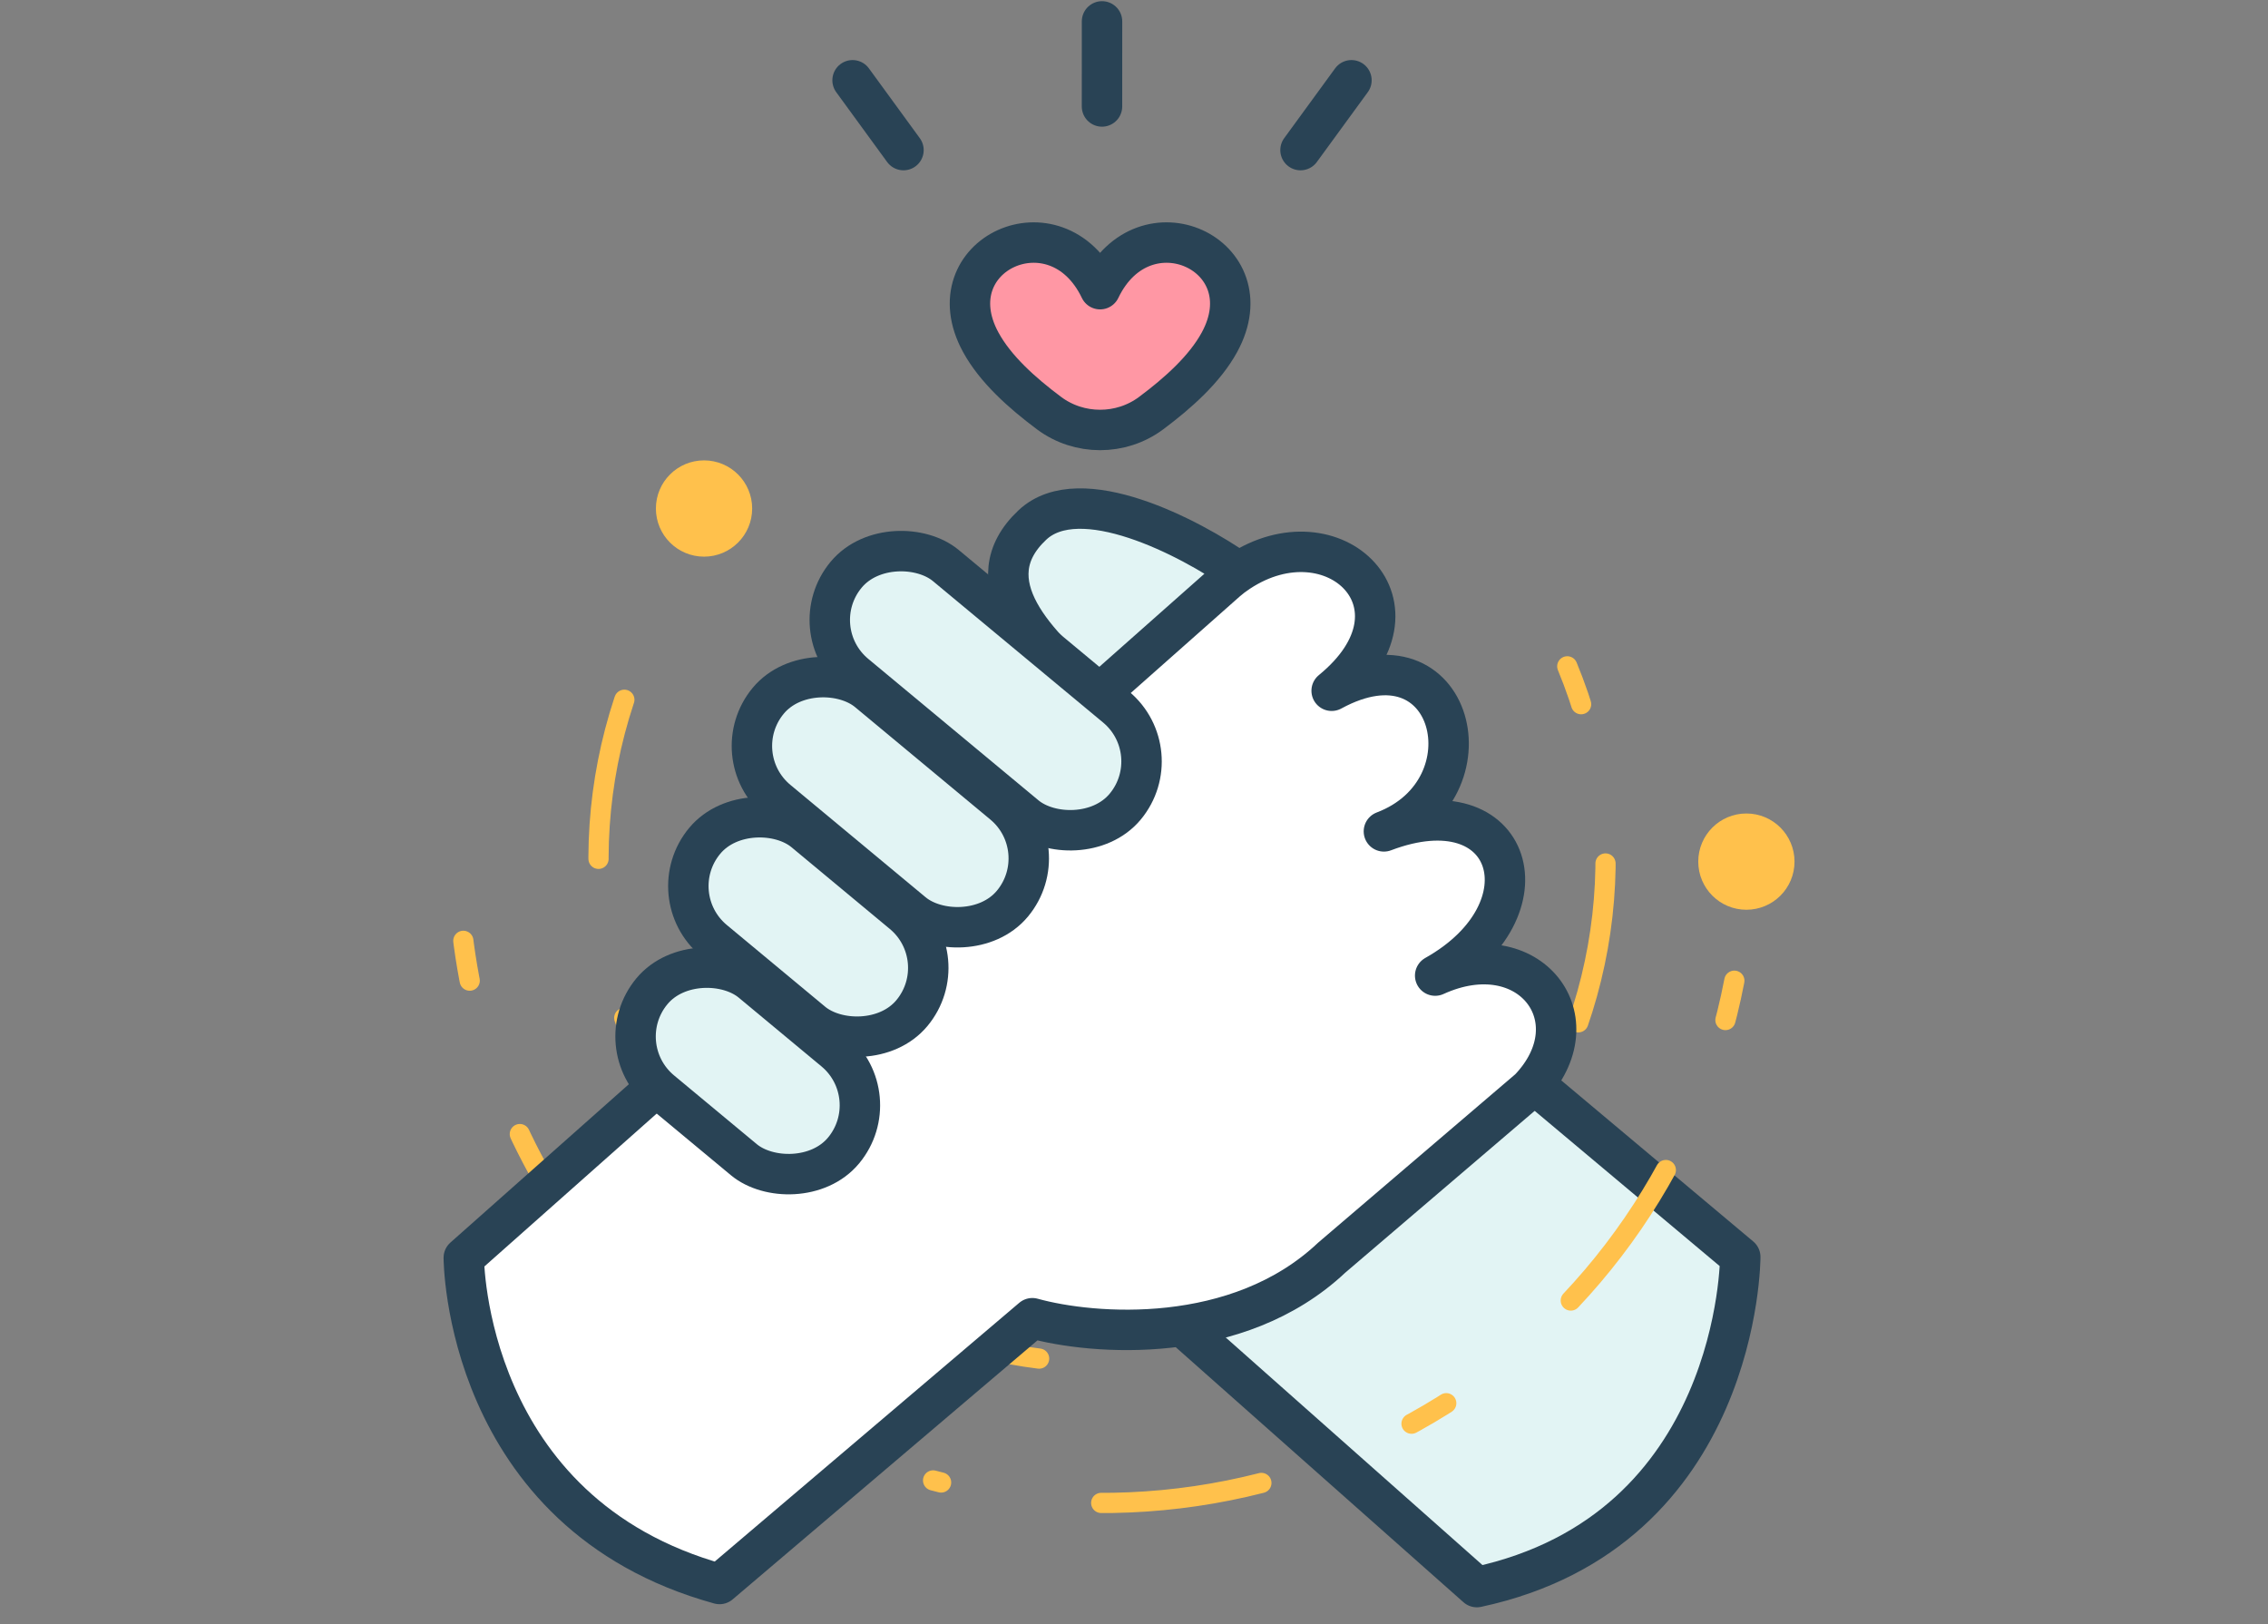 <svg width="81" height="58" viewBox="0 0 81 58" fill="none" xmlns="http://www.w3.org/2000/svg">
<rect x="0" y="0" width="81" height="58" fill="#808080" stroke="none"/>
<path d="M27.061 50.111C23.419 47.806 20.498 44.524 18.631 40.64C16.764 36.755 16.026 32.424 16.501 28.141" stroke="#FFC14C" stroke-width="0.722" stroke-linecap="round" stroke-dasharray="1.44 5.78 5.78 5.78"/>
<path d="M55.974 23.796C57.139 26.61 57.571 29.675 57.228 32.702C56.885 35.728 55.778 38.618 54.013 41.1C52.247 43.583 49.88 45.576 47.133 46.893C44.386 48.209 41.35 48.807 38.309 48.629C35.268 48.452 32.322 47.504 29.748 45.876C27.173 44.248 25.054 41.993 23.59 39.322C22.125 36.651 21.363 33.652 21.375 30.606C21.387 27.56 22.173 24.567 23.658 21.907" stroke="#FFC14C" stroke-width="0.722" stroke-linecap="round" stroke-dasharray="1.44 5.78 5.78 5.78"/>
<path d="M54.235 38.246L62.152 44.888C62.152 44.888 62.152 54.66 52.745 56.678L41.891 47.058L54.235 38.246Z" fill="#E2F4F4" stroke="#294355" stroke-width="1.444" stroke-linecap="round" stroke-linejoin="round"/>
<path fill-rule="evenodd" clip-rule="evenodd" d="M25.698 56.567L36.869 47.076C39.031 47.677 44.196 48.086 47.559 44.915L54.618 38.885C56.987 36.405 54.618 33.308 51.256 34.84C55.427 32.499 54.056 27.936 49.425 29.69C53.377 28.193 51.937 22.283 47.559 24.668C51.256 21.645 47.633 18.184 44.242 20.423C44.078 20.531 43.931 20.643 43.807 20.752C43.56 20.967 41.782 22.542 39.179 24.851C33.143 30.203 22.671 39.495 16.564 44.915C16.564 44.915 16.564 54.049 25.698 56.567Z" fill="white"/>
<path d="M43.807 20.752C43.931 20.643 44.078 20.531 44.242 20.423C42.494 19.198 38.572 17.148 36.869 18.75C34.74 20.752 36.978 23.034 39.179 24.851C41.782 22.542 43.56 20.967 43.807 20.752Z" fill="#E2F4F4"/>
<path d="M44.242 20.423C44.078 20.531 43.931 20.643 43.807 20.752C43.56 20.967 41.782 22.542 39.179 24.851M44.242 20.423C42.494 19.198 38.572 17.148 36.869 18.75C34.74 20.752 36.978 23.034 39.179 24.851M44.242 20.423C47.633 18.184 51.256 21.645 47.559 24.668C51.937 22.283 53.377 28.193 49.425 29.69C54.056 27.936 55.427 32.499 51.256 34.84C54.618 33.308 56.987 36.405 54.618 38.885L47.559 44.915C44.196 48.086 39.031 47.677 36.869 47.076L25.698 56.567C16.564 54.049 16.564 44.915 16.564 44.915C22.671 39.495 33.143 30.203 39.179 24.851" stroke="#294355" stroke-width="1.444" stroke-linecap="round" stroke-linejoin="round"/>
<rect x="28.603" y="22.469" width="5.056" height="12.959" rx="2.528" transform="rotate(-50.277 28.603 22.469)" fill="#E2F4F4" stroke="#294355" stroke-width="1.444" stroke-linecap="round" stroke-linejoin="round"/>
<rect x="25.822" y="26.969" width="5.056" height="11.338" rx="2.528" transform="rotate(-50.277 25.822 26.969)" fill="#E2F4F4" stroke="#294355" stroke-width="1.444" stroke-linecap="round" stroke-linejoin="round"/>
<rect x="23.552" y="31.973" width="5.056" height="9.623" rx="2.528" transform="rotate(-50.277 23.552 31.973)" fill="#E2F4F4" stroke="#294355" stroke-width="1.444" stroke-linecap="round" stroke-linejoin="round"/>
<rect x="21.667" y="37.344" width="5.056" height="8.899" rx="2.528" transform="rotate(-50.277 21.667 37.344)" fill="#E2F4F4" stroke="#294355" stroke-width="1.444" stroke-linecap="round" stroke-linejoin="round"/>
<path d="M30.449 2.867L32.267 5.36" stroke="#294355" stroke-width="1.444" stroke-linecap="round" stroke-linejoin="round"/>
<path d="M48.266 2.867L46.447 5.36" stroke="#294355" stroke-width="1.444" stroke-linecap="round" stroke-linejoin="round"/>
<path d="M39.358 0.764L39.357 3.802" stroke="#294355" stroke-width="1.444" stroke-linecap="round" stroke-linejoin="round"/>
<path d="M43.553 12.221C43.029 13.182 42.076 14.034 41.11 14.755C40.037 15.555 38.541 15.555 37.468 14.755C36.502 14.034 35.549 13.182 35.026 12.221C33.326 9.1 37.718 7.054 39.289 10.327C40.861 7.054 45.253 9.1 43.553 12.221Z" fill="#FF97A4" stroke="#294355" stroke-width="1.444" stroke-linecap="round" stroke-linejoin="round"/>
<path d="M61.941 35.023C61.343 38.132 60.109 41.084 58.317 43.694C56.526 46.304 54.214 48.516 51.528 50.191C48.841 51.866 45.838 52.969 42.706 53.429C39.573 53.89 36.38 53.699 33.325 52.869" stroke="#FFC14C" stroke-width="0.722" stroke-linecap="round" stroke-dasharray="1.44 5.78 5.78 5.78"/>
<circle cx="62.371" cy="30.77" r="1.719" transform="rotate(90 62.371 30.77)" fill="#FFC14C"/>
<circle cx="25.144" cy="18.16" r="1.719" transform="rotate(90 25.144 18.16)" fill="#FFC14C"/>
</svg>
